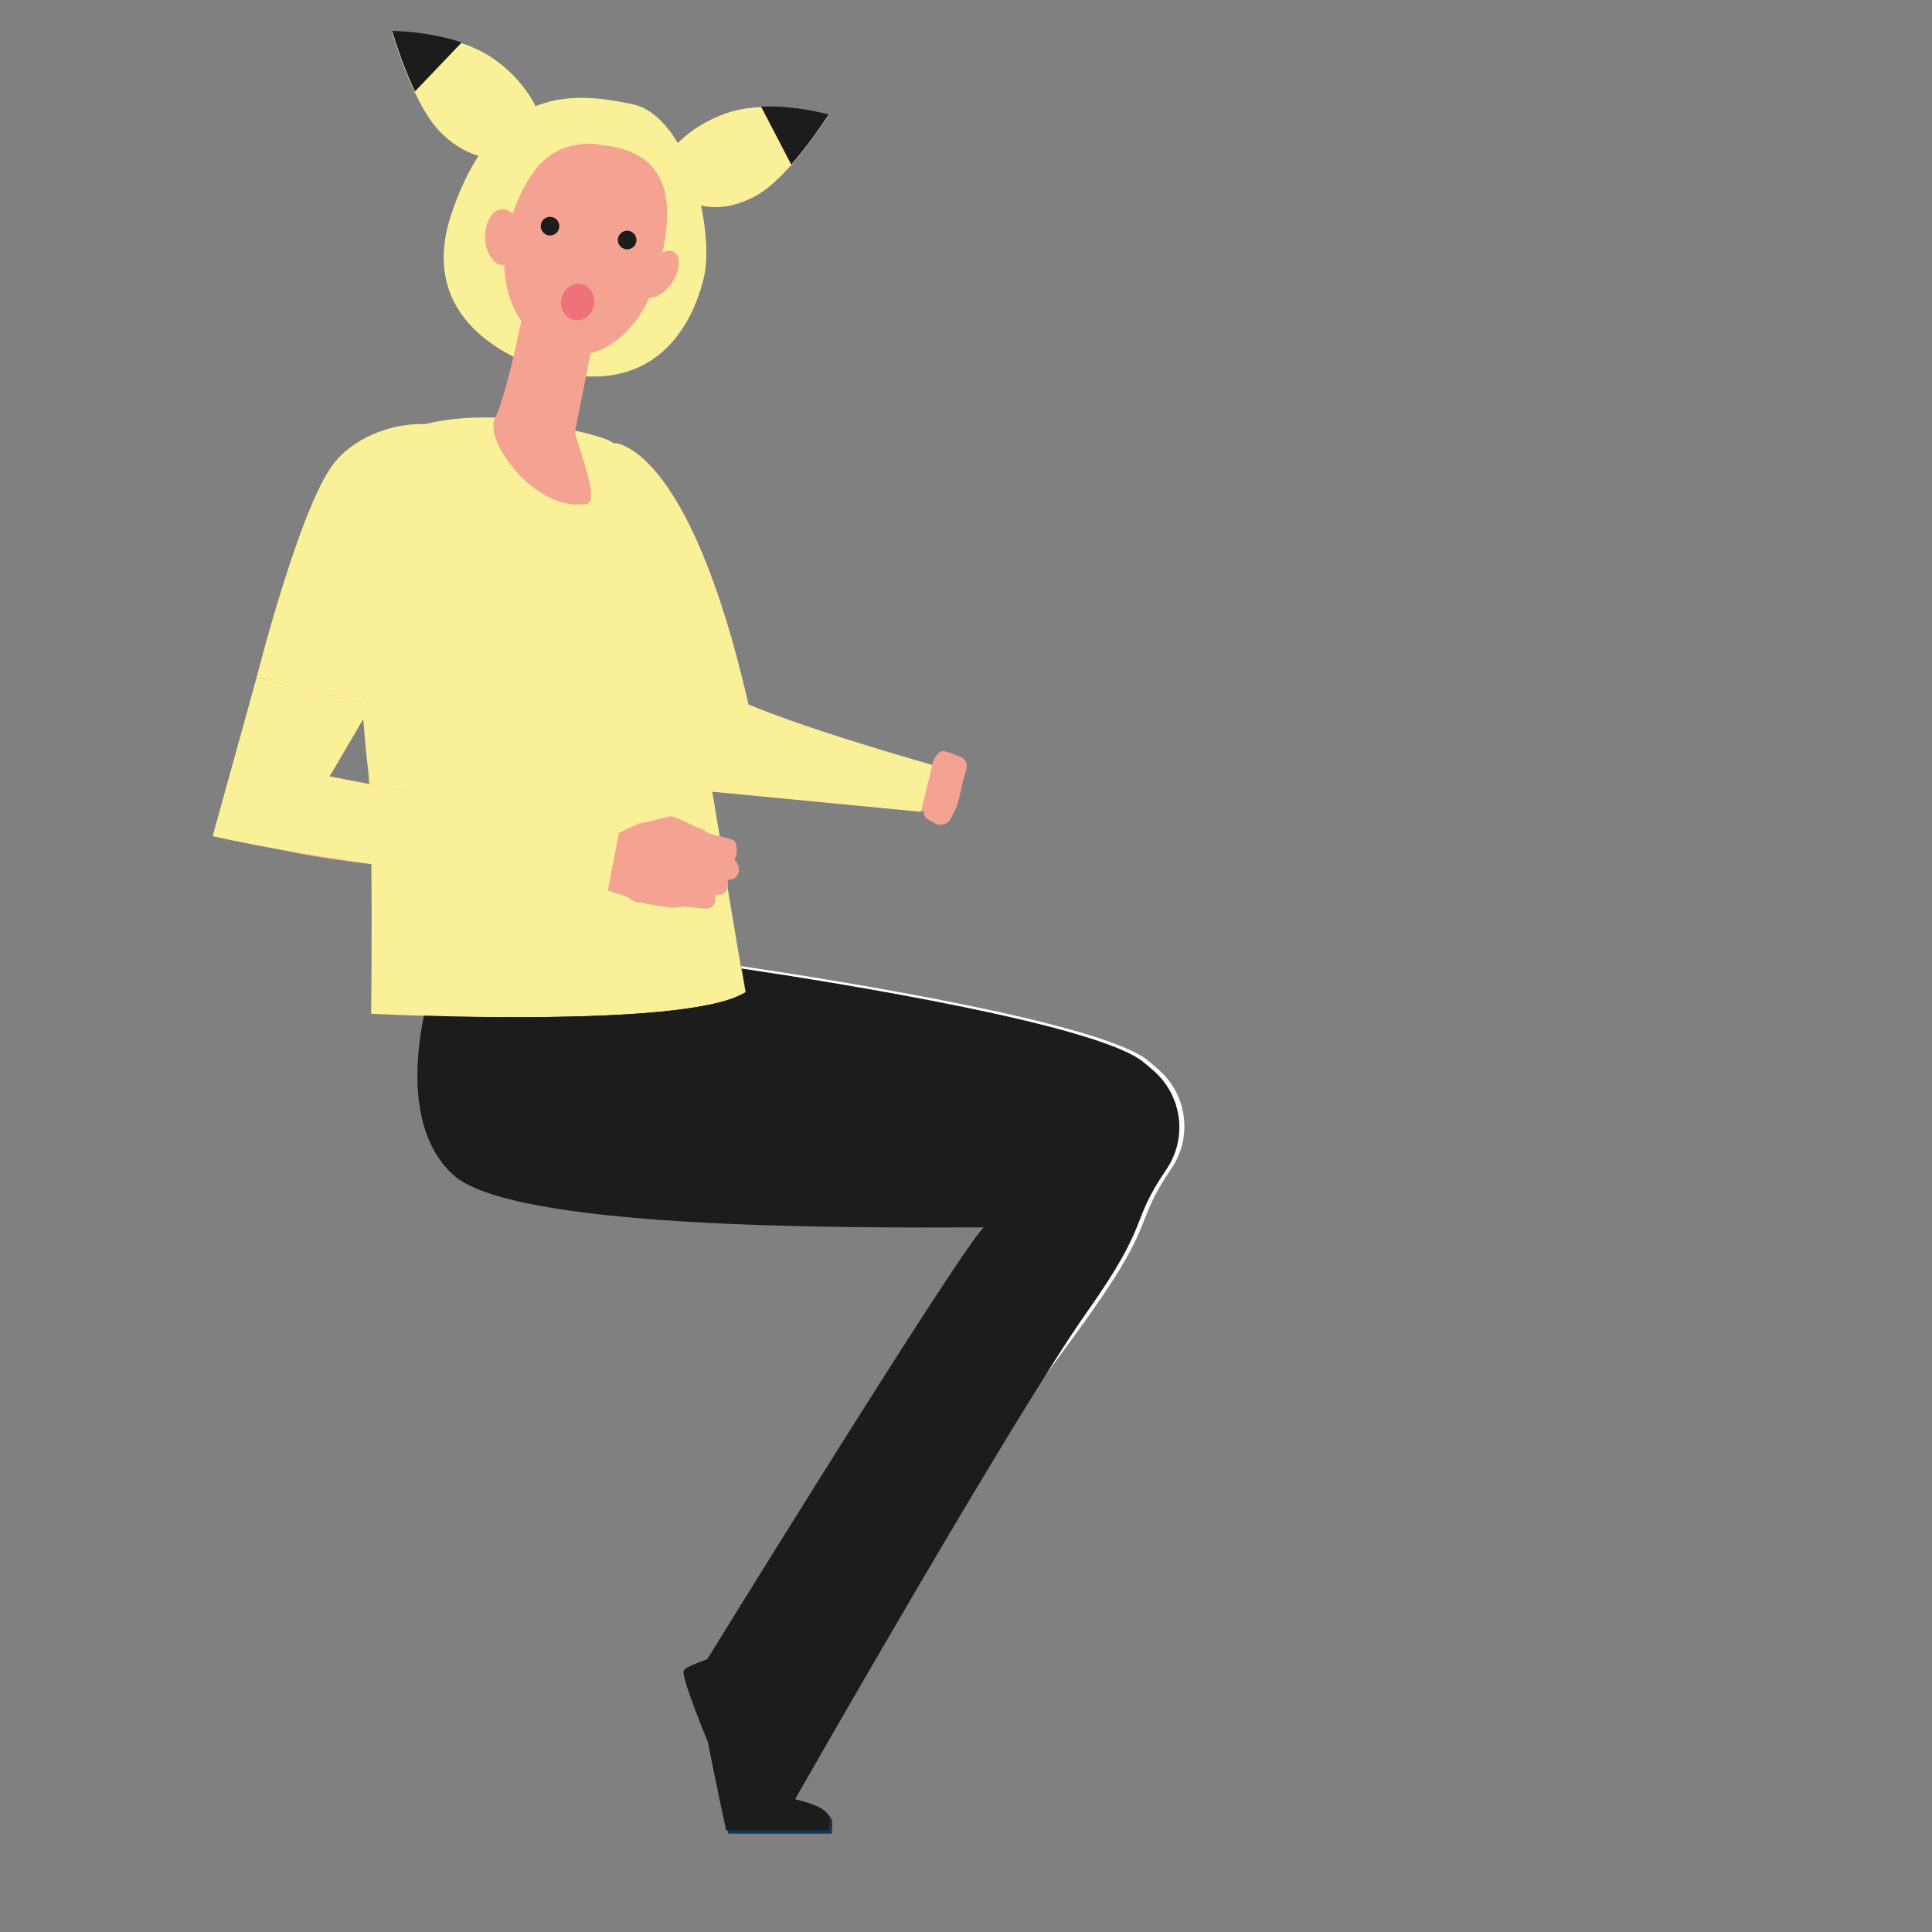 <?xml version="1.0" encoding="UTF-8"?>
<!-- Generator: Adobe Illustrator 27.0.0, SVG Export Plug-In . SVG Version: 6.00 Build 0)  -->
<svg xmlns="http://www.w3.org/2000/svg" xmlns:xlink="http://www.w3.org/1999/xlink" version="1.1" id="Capa_1" x="0px" y="0px" viewBox="0 0 1700.8 1700.8" style="enable-background:new 0 0 1700.8 1700.8;" xml:space="preserve">
<rect x="0" y="0" width="1700.8" height="1700.8" fill="#808080" stroke="none"/>
<style type="text/css">
	.st0{fill:#F9F098;}
	.st1{clip-path:url(#SVGID_00000151532360800703344350000009961344872999593121_);fill:#1B1C1B;}
	.st2{fill:#13375A;}
	.st3{fill:#FFFFFF;}
	.st4{fill:#1B1C1B;}
	.st5{fill:#F4A392;}
	.st6{fill:none;}
	.st7{clip-path:url(#SVGID_00000075152529906496519730000000323730353482745267_);fill:#1B1C1B;}
	.st8{fill:#EE727A;}
	.st9{fill:#1D1D1B;}
</style>
<g>
	<path class="st0" d="M614.9,180c0,0,19.7,8.8,49.8-7.2s64.9-71.6,64.9-71.6s-51.1-14.6-89-1.9c-38,12.7-53.4,38.1-53.4,38.1   L614.9,180z"></path>
	<g>
		<defs>
			<polyline id="SVGID_1_" points="762.5,91.7 702.2,155.7 662.5,79.5    "></polyline>
		</defs>
		<clipPath id="SVGID_00000036950006612168156290000013361796788645147551_">
			<use xlink:href="#SVGID_1_" style="overflow:visible;"></use>
		</clipPath>
		<path style="clip-path:url(#SVGID_00000036950006612168156290000013361796788645147551_);fill:#1B1C1B;" d="M614.8,179.6    c0,0,19.7,8.8,49.8-7.2c30.1-15.9,64.9-71.6,64.9-71.6s-51.1-14.6-89-1.9c-38,12.7-53.4,38.1-53.4,38.1L614.8,179.6z"></path>
	</g>
</g>
<path class="st0" d="M482.4,325.7c0,0-121.6-29.1-84.9-137.7C436.3,73.1,507,81.3,556.6,91.7s73.1,111.9,62.8,153.7  C609.1,287.1,575.8,351.1,482.4,325.7z"></path>
<path class="st2" d="M640.9,1457.4c0,0,43.7,123.1,60.8,129c4.5,1.6,26.3,5.6,30.5,15.2c1.2,2.9,0,12.6,0,12.6h-91.1  c0,0-11.5-54.2-16.1-78.1c0,0-24.1-58.2-21.4-63.5S640.9,1457.4,640.9,1457.4z"></path>
<path class="st3" d="M1031.2,1028.7c-33.6,49.4-12.6,44.3-69.8,125.5c-11.5,16.4-25.3,35.2-40.2,55.2  c-72.4,97-171.4,220.4-171.4,220.4l-57.4-41.9c0,0,154-283.7,176.6-307.4c0.4-0.4,0.9-0.9,1.3-1.2c16.7-11.8,81.6-85.9,82.6-87  l-4.6,1.7c-20.8,7.9-105.9,39.9-110.2,39.9h-0.2c-8.9-0.6-244.5-35-251.1-38.3c-4.6-2.3-91.6-63-144.6-100.1  c80.9,0.5,180-2.9,211.6-20.5c0.9-0.5,1.7-1,2.5-1.5c0,0-1.3-7.7-3.5-20.8c-0.1-0.7-0.2-1.5-0.4-2.2  c86.3,12.8,318.3,49.9,358.7,83.5c3.6,3,6.9,5.9,9.9,8.6C1045.4,964.8,1049.7,1001.5,1031.2,1028.7z"></path>
<path class="st0" d="M656.3,873.5c-0.8,0.5-1.6,1-2.5,1.5c-31.6,17.6-130.7,20.9-211.6,20.5h-3c-24.6-0.2-47.4-0.7-66-1.3  c-28.1-0.8-46.5-1.8-46.5-1.8s0.9-69.9,0.2-131.7c33.9,3.6,71.1,6.2,106.8,8.4l0,0c12.4,0.8,24,1.4,34.6,2  c14.4,1.3,38.4,5.5,49.4,7.4c3.4,0.9,7.5,1.9,10.9,2.9c2.2,0.5,4.4,1.2,6.5,2.1c1.8,1.2,14.3,5,15.4,5.2s5.2,3.2,7,4.4  s27.3,4.8,31.4,5.6s13.5-0.7,13.5-0.7l17.1,1.7c12.6,1.2,9.8-12,9.8-12c5.9,0.5,9.1-1.4,10.4-4.7c0.3-0.9,0.5-1.8,0.6-2.8  c4.8,28.4,8.9,53.4,11.8,70.3c0.1,0.8,0.2,1.5,0.4,2.2C655,865.8,656.3,873.5,656.3,873.5z"></path>
<path class="st4" d="M977.9,987.3l-59.3,199.4c-5-20-20.5-106.3-20.5-106.3c-8.4,0-18.2,0-29.1,0.1h-3  c-131.8,0.5-416.1,1.3-467.6-46.7c-39.5-36.9-32.7-103.5-25.2-139.7c18.5,0.6,41.4,1.1,66,1.3h3c80.9,0.5,180-2.9,211.6-20.5  C740.7,900.5,961.1,969,977.9,987.3z"></path>
<path class="st5" d="M841.3,712.2c3-6,5.3-21.3,7-26.5c0.8-2.6,1.8-6.2,2.6-9.4c0.9-4.2-1.4-8.4-5.3-10c-5.5-2.2-13-5.3-15.6-5.2  c-4.1,0.2-9.7,8.8-9.2,12.3c0,0-0.3,0.9-2.3,1.2s-6.1,3.3-7,5.8s-0.8,7.5,2.4,9.1c0,0,1.4,1.2,1.3,1.8s-2.9,3.3-3.8,6.6  s0.6,6.6,5.6,9.4c0,0-9.5,8.8,1.1,14.8l4.9,2.7c5,2.8,11.2,1,14-4c0-0.1,0.1-0.1,0.1-0.2C838.5,717.6,840.2,714.4,841.3,712.2z"></path>
<polygon class="st5" points="832.7,677.4 819,714.7 595.9,694.1 603.7,562.4 622.4,553.6 655.8,628.2 "></polygon>
<path class="st6" d="M928.6,1425.1c-1.1,1.6-1.4,3.6-0.8,5.5"></path>
<path class="st5" d="M753.1,1416.1c0,0-64.7,77.6-65.1,84.3s2.6,80.4,10.3,87.2s30.3,11.5,23,19.1c-5.5,5.7-47.8,4.5-75.8,3  c-8.2-0.4-18.4-65.7-21.7-75.3c-4.7-13.9-16.1-45.3-11.9-55c2.1-4.7,12-14.4,26.1-23.5c14.8-9.5,71.3-88.2,71.3-88.2L753.1,1416.1z"></path>
<path class="st4" d="M639,1455.5c0,0,43.5,122.3,60.5,128.2c4.5,1.6,26.2,5.6,30.3,15.1c1.2,2.9,0,12.5,0,12.5h-90.6  c0,0-11.5-53.9-16-77.6c0,0-24-57.9-21.3-63.1S639,1455.5,639,1455.5z"></path>
<path class="st4" d="M1026.8,1029.5c-33.4,49.1-12.5,44-69.3,124.7c-9.8,13.8-22.2,32.8-36.3,55.2  c-83.2,132.1-225.5,381.9-225.5,381.9l-74.6-128.2c0,0,222.2-360.4,244.9-382.6c0.3-0.3,0.6-0.6,0.9-0.8  c15.7-11.1,74.6-78,81.5-85.8l0.7-0.7c-1.2,0.4-92.7,35.1-111.1,40.6c-1,0.3-2,0.6-3,0.7c-5,0-243.1-34.7-249.7-38  c-4.7-2.3-93.6-64.4-146-101.1h3c80.9,0.5,180-2.9,211.6-20.5c0.9-0.5,1.7-1,2.5-1.5c0,0-1.3-7.7-3.5-20.8  c87.6,13.1,314.3,49.5,354.1,82.7c3.6,3,6.9,5.8,9.9,8.5C1041,966,1045.2,1002.5,1026.8,1029.5z"></path>
<path class="st0" d="M540.9,390L576,649.2c25.1-6.9,57.8-22.1,82.9-29.2C606.3,390,540.9,390,540.9,390z"></path>
<path class="st0" d="M640.7,780.1c-0.1,1-0.3,1.9-0.6,2.8c-1.2,3.3-4.5,5.2-10.4,4.7c0,0,2.8,13.2-9.8,12l-17.1-1.7  c0,0-9.4,1.5-13.5,0.7s-29.6-4.4-31.4-5.6s-6-4.2-7-4.4s-13.6-4-15.4-5.2c-2.1-0.9-4.3-1.6-6.5-2.1c-3.4-0.9-7.4-2-10.9-2.9  c-11.1-1.9-35-6-49.5-7.4c-10.6-0.6-22.3-1.2-34.6-2l0,0c-35.7-2.2-72.9-4.8-106.8-8.4c-0.3-27.3-0.9-53-2.1-70.5  c-0.4-5.5-0.8-10.2-1.2-13.8s-1.1-9-1.7-15.3l0,0v-0.4c-0.3-3.3-0.6-6.9-1-10.7l-0.1-0.8c-0.8-9-1.6-19.4-2.4-30.8  c-5.2-77.3-8.2-198.9,13.9-223c10.3-11.3,26.1-18,42.3-22.1c30.4-7.5,62.2-5.5,62.2-5.5s93.1,11.6,104.1,23.4c0,0,0,0,0.1,0.1  c10.8,11.8,55.7,131.4,61.1,160.9c0.4,2.1,1,5.5,1.8,10c2.5,14.7,7,41.2,12.4,72.8l0,0l3.5,20.7l2.4,14.5l1.2,7l1.2,7.1l2.1,12.5  l0.3,1.8l1.8,10.8c0.4,2.4,0.8,4.8,1.2,7.2c0.6,3.6,1.2,7.2,1.8,10.8l0.6,3.4l0,0c0.3,1.6,0.5,3.3,0.8,4.9c0,0.2,0,0.3,0.1,0.5  L640.7,780.1z"></path>
<path class="st5" d="M461.8,267.6c0,0-0.4,2.2-1.1,6c-3.3,18-16.2,77.9-24.9,94.4c-10.5,19.9,35.9,83.3,80.6,75.6  c13.3-2.3-11.2-58.3-10.1-64.2c2.3-11.4,5.3-26.8,8.5-42.7c1.8-9,3.6-18,5.2-26.6c4.8-24.2,8.7-44.1,8.7-44.1L461.8,267.6z"></path>
<path class="st5" d="M531,127.9c0,0-30.8-7.9-53.9,14.9c-23.1,22.7-54.9,98.5-12,147.8s97.6,7.6,111.7-42.8  C590.9,197.5,602.2,135.7,531,127.9z"></path>
<path class="st5" d="M591.1,249.6c-7.4,10.4-18.1,15.4-23.8,10.9c-5.7-4.5-4.3-16.6,3.1-27.1s18.1-15.4,23.8-10.9  S598.5,239.1,591.1,249.6z"></path>
<path class="st5" d="M458.6,207.8c0.5,13.6-6.1,25.1-14.8,25.6s-16.2-10.1-16.7-23.7s6.1-25.1,14.8-25.6S458.1,194.2,458.6,207.8z"></path>
<path class="st5" d="M650.4,767.8c-0.7,2.7-3.7,6.9-7.5,6.4c0,0-1.9,0.2-2.2,0.8c-0.2,0.5,0.2,2.7-0.1,5.1c-0.1,1-0.3,1.9-0.6,2.8  c-1.2,3.3-4.5,5.2-10.4,4.7c0,0,2.8,13.2-9.8,12l-17.1-1.7c0,0-9.4,1.5-13.5,0.7s-29.6-4.4-31.4-5.6s-6-4.2-7-4.4s-13.6-4-15.4-5.2  c-2.1-0.9-4.3-1.6-6.5-2.1c-3.4-0.9-7.4-2-10.9-2.9c-11.1-1.9-35-6-49.5-7.4c-10.6-0.6-22.3-1.2-34.6-2l0,0  c-35.7-2.2-72.9-4.8-106.8-8.4c-72.7-7.7-130.5-20.4-126.9-45.5c2.7-18.5,23.2-77.3,33.1-116.6c0.1-0.6,0.3-1.2,0.4-1.7l79.5,18.1  l-0.7,2.2l-22.2,66.4c11.7,2.2,23.3,4.4,34.6,6.7l0.7,0.1c47.6,9.6,90.1,19.8,112.8,25.5l0,0l0.2,0c10.8,2.7,17,4.3,17,4.3  s9.1,2.1,21.5,4l3,0.5c9.5,1.4,38.9,6.1,54.7,8c5.6,0.7,9.5,1,10.2,0.7c1.3-0.6,3.9-2,7.1-3.6c5-2.4,11.2-5.2,15.8-5.8  c7.5-0.9,20.2-5.8,23.9-5.2c2.2,0.4,9.4,3.8,15.5,6.7l0.2,0.1c4.2,2,7.8,3.7,8.9,3.8c1.8,0.5,3.4,1.3,4.8,2.5  c0.8,0.6,1.5,1.2,2.1,1.6c1.4,0.6,2.9,1.1,4.4,1.3c1.5,0.4,3.2,0.8,4.9,1.2l0.9,0.2c5.3,1.2,11,2.7,12.7,4c3.3,2.6,3,13.3,0.5,16  c0,0-0.3,1,1.3,2.4S651.1,765.1,650.4,767.8z"></path>
<path class="st0" d="M225.8,596.8c0,0,38.1-150.7,68.1-188.9s102-47.8,127.7-13.4s-94.5,226-94.5,226L225.8,596.8z"></path>
<path class="st0" d="M225.8,596.8l101.3,23.7l-36.9,63l254.6,49.8l-9.6,50.2c-129.7-11.2-249.8-25.6-348-47.4L225.8,596.8z"></path>
<path class="st0" d="M658.9,620c0,0,39.2,18.2,161.8,53.4l-9.9,41.3l-184-17.8l-26.8-67.2L658.9,620z"></path>
<g>
	<path class="st0" d="M436.3,139c0,0-22.1,3-47.5-21.5s-43.9-89.8-43.9-89.8s55,0.1,89.1,23.7s42.1,53.2,42.1,53.2L436.3,139z"></path>
	<g>
		<defs>
			<polyline id="SVGID_00000141418498024564707030000008030334562770833846_" points="315,8.6 356.5,89.7 417.9,25.4    "></polyline>
		</defs>
		<clipPath id="SVGID_00000026121317506226478120000003536425127844080307_">
			<use xlink:href="#SVGID_00000141418498024564707030000008030334562770833846_" style="overflow:visible;"></use>
		</clipPath>
		<path style="clip-path:url(#SVGID_00000026121317506226478120000003536425127844080307_);fill:#1B1C1B;" d="M436.6,138.5    c0,0-22.1,3-47.5-21.5s-43.9-89.8-43.9-89.8s55,0.1,89.1,23.7s42.1,53.2,42.1,53.2L436.6,138.5z"></path>
	</g>
</g>
<ellipse transform="matrix(0.225 -0.974 0.974 0.225 135.052 701.749)" class="st8" cx="508.9" cy="265.9" rx="16.1" ry="14.6"></ellipse>
<circle class="st9" cx="552.1" cy="211.3" r="8.2"></circle>
<circle class="st9" cx="484.2" cy="199.1" r="8.2"></circle>
</svg>
